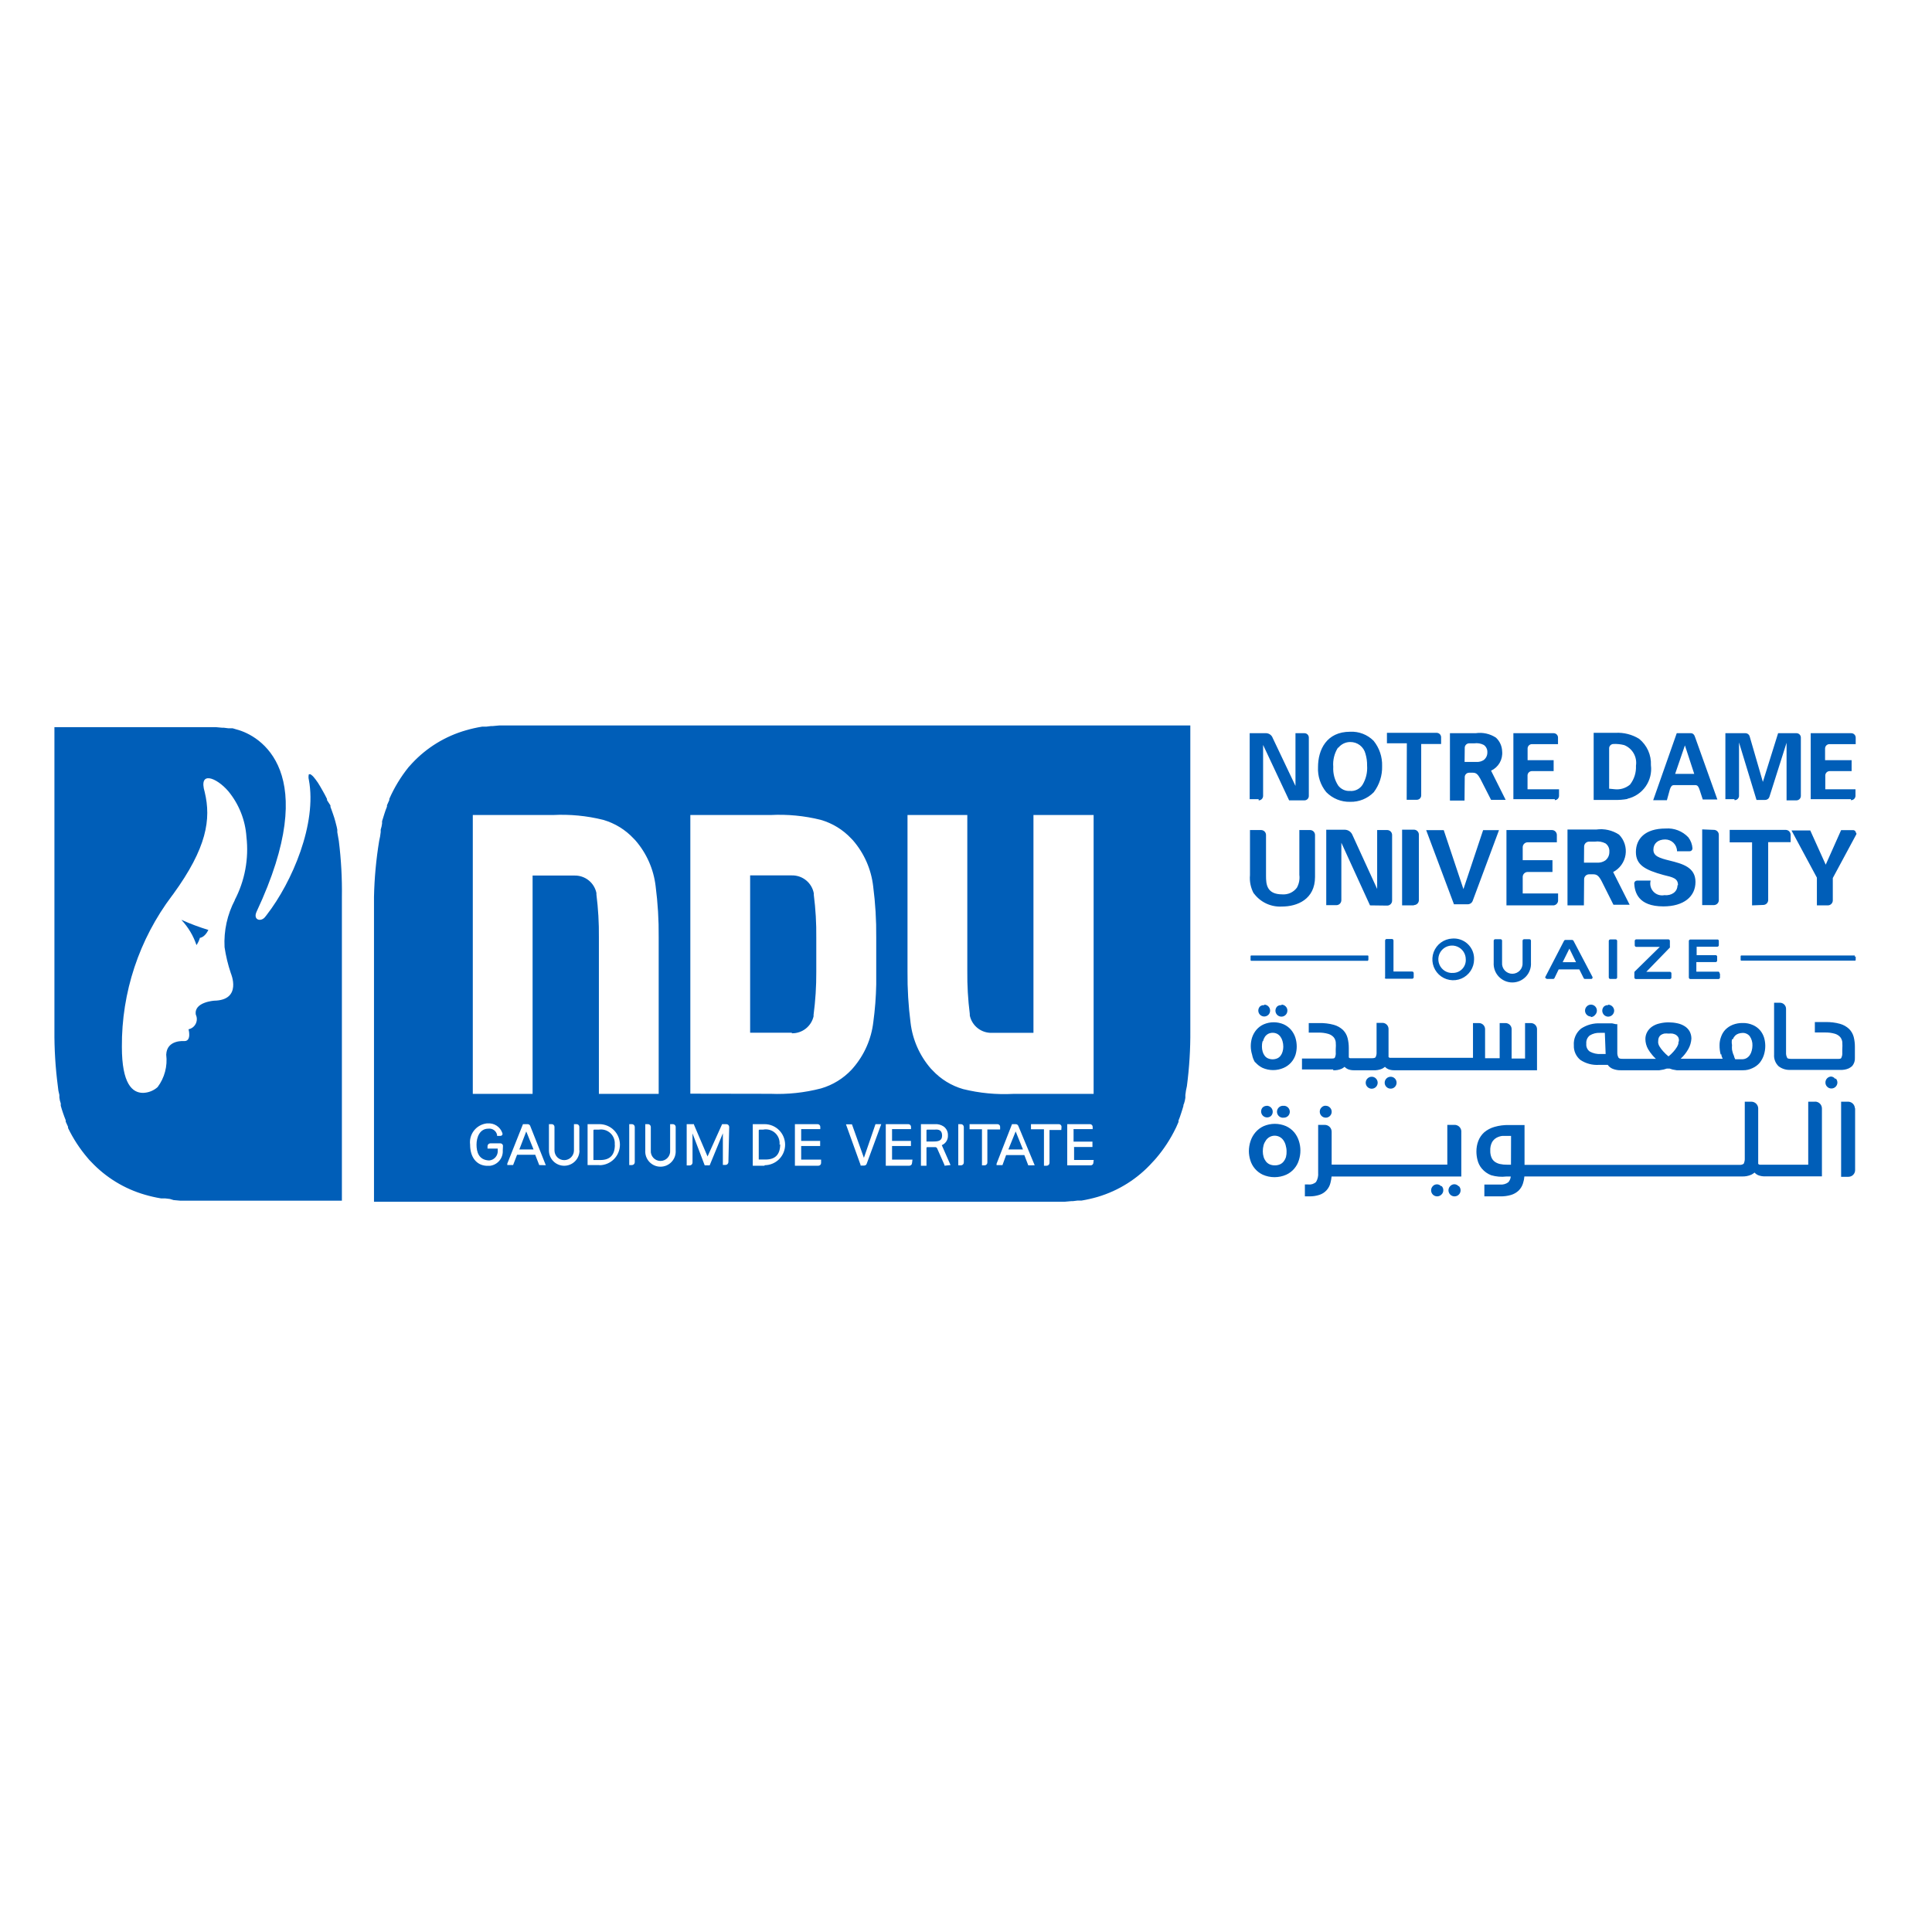 <svg width="142" height="142" viewBox="0 0 142 142" fill="none" xmlns="http://www.w3.org/2000/svg">
<g clip-path="url(#clip0_110_2093)">
<path d="M99.236 58.933C99.558 58.941 99.877 58.883 100.175 58.762C100.473 58.641 100.743 58.46 100.968 58.231C101.386 57.678 101.604 56.999 101.584 56.306C101.605 55.634 101.384 54.976 100.962 54.452C100.737 54.225 100.467 54.047 100.168 53.932C99.87 53.817 99.55 53.765 99.231 53.782C97.5 53.782 96.873 55.106 96.873 56.382C96.838 57.048 97.055 57.704 97.478 58.22C97.707 58.453 97.98 58.637 98.283 58.76C98.585 58.883 98.91 58.942 99.236 58.933ZM98.368 54.956C98.473 54.826 98.605 54.721 98.755 54.648C98.905 54.576 99.07 54.538 99.236 54.538C99.495 54.533 99.747 54.616 99.952 54.774C100.156 54.932 100.301 55.155 100.362 55.406C100.446 55.686 100.486 55.977 100.48 56.269C100.517 56.764 100.399 57.259 100.142 57.684C100.044 57.835 99.907 57.956 99.746 58.035C99.585 58.115 99.405 58.149 99.226 58.134C99.059 58.145 98.893 58.114 98.742 58.045C98.59 57.975 98.458 57.87 98.357 57.738C98.091 57.329 97.964 56.846 97.993 56.36C97.953 55.867 98.073 55.374 98.336 54.956H98.368ZM119.61 58.708C120.154 58.584 120.632 58.263 120.952 57.806C121.272 57.349 121.411 56.79 121.341 56.237C121.358 55.869 121.289 55.502 121.138 55.166C120.987 54.83 120.759 54.534 120.473 54.302C119.954 53.982 119.35 53.829 118.741 53.862H117.133V58.794H118.666C118.982 58.803 119.299 58.78 119.61 58.724V58.708ZM118.27 57.968V54.977C118.277 54.897 118.313 54.822 118.373 54.767C118.433 54.712 118.511 54.682 118.591 54.682C118.855 54.67 119.118 54.698 119.374 54.763C119.669 54.88 119.915 55.094 120.073 55.37C120.231 55.645 120.29 55.966 120.242 56.28C120.268 56.78 120.112 57.273 119.803 57.668C119.645 57.801 119.462 57.899 119.265 57.957C119.067 58.015 118.86 58.032 118.656 58.006L118.27 57.968ZM107.657 57.1C107.661 57.017 107.697 56.94 107.757 56.883C107.817 56.826 107.896 56.794 107.979 56.794H108.263C108.499 56.794 108.627 56.923 108.799 57.234L109.592 58.788H110.664L109.592 56.644C109.858 56.521 110.08 56.318 110.226 56.064C110.372 55.809 110.435 55.516 110.407 55.224C110.401 55.034 110.358 54.847 110.28 54.674C110.202 54.501 110.09 54.345 109.951 54.216C109.511 53.928 108.981 53.812 108.461 53.889H106.569V58.842H107.641L107.657 57.1ZM107.657 54.956C107.658 54.87 107.693 54.788 107.755 54.728C107.816 54.668 107.898 54.634 107.984 54.634H108.365C108.602 54.601 108.843 54.642 109.056 54.752C109.142 54.812 109.211 54.892 109.256 54.986C109.302 55.08 109.324 55.184 109.319 55.288C109.323 55.398 109.301 55.508 109.255 55.608C109.208 55.707 109.138 55.794 109.051 55.862C108.892 55.965 108.704 56.014 108.515 56.001H107.646L107.657 54.956ZM122.74 58C122.82 57.791 122.879 57.705 123.046 57.705H124.6C124.766 57.705 124.836 57.807 124.911 58.027L125.152 58.761H126.224L124.6 54.216C124.541 54.023 124.455 53.894 124.278 53.889H123.239L121.507 58.815H122.515L122.74 58ZM123.839 54.784L124.525 56.88H123.121L123.839 54.784ZM136.044 58.74H133.085V53.889H136.049C136.093 53.887 136.137 53.894 136.179 53.909C136.221 53.925 136.258 53.948 136.291 53.979C136.323 54.01 136.348 54.046 136.366 54.087C136.383 54.128 136.392 54.172 136.392 54.216V54.693H134.462C134.379 54.693 134.299 54.725 134.239 54.783C134.179 54.842 134.144 54.92 134.141 55.004V55.872H136.092V56.676H134.484C134.399 56.675 134.318 56.707 134.257 56.765C134.195 56.823 134.16 56.903 134.157 56.987V58.011H136.376V58.504C136.374 58.546 136.363 58.588 136.345 58.626C136.327 58.664 136.302 58.699 136.27 58.727C136.239 58.755 136.202 58.777 136.163 58.791C136.123 58.806 136.08 58.812 136.038 58.81L136.044 58.74ZM103.401 54.629H101.938V53.862H105.599C105.685 53.864 105.766 53.899 105.826 53.96C105.887 54.021 105.92 54.103 105.92 54.189V54.682H104.457V58.461C104.457 58.547 104.423 58.628 104.363 58.689C104.303 58.749 104.221 58.783 104.135 58.783H103.39L103.401 54.629ZM114.282 58.74H111.232V53.889H114.191C114.276 53.889 114.358 53.923 114.418 53.983C114.479 54.044 114.512 54.125 114.512 54.211V54.216V54.693H112.599C112.515 54.693 112.435 54.725 112.375 54.783C112.315 54.842 112.28 54.92 112.277 55.004V55.872H114.191V56.676H112.583C112.501 56.679 112.424 56.713 112.366 56.77C112.308 56.828 112.275 56.906 112.272 56.987V58.011H114.587V58.504C114.583 58.585 114.549 58.661 114.492 58.718C114.434 58.774 114.357 58.807 114.277 58.81L114.282 58.74ZM92.51 58.74H91.85V53.889H93.083C93.186 53.898 93.284 53.935 93.366 53.998C93.448 54.061 93.509 54.146 93.544 54.243L95.216 57.764V53.889H95.876C95.961 53.889 96.043 53.923 96.103 53.983C96.163 54.044 96.197 54.125 96.197 54.211V54.216V58.504C96.197 58.589 96.163 58.671 96.103 58.731C96.043 58.792 95.961 58.826 95.876 58.826H94.75L92.837 54.752V58.504C92.835 58.59 92.8 58.672 92.739 58.732C92.678 58.792 92.595 58.826 92.51 58.826V58.74ZM127.473 58.74H126.814V53.889H128.272C128.345 53.886 128.416 53.908 128.476 53.951C128.535 53.993 128.578 54.055 128.599 54.125L129.569 57.47L130.689 53.889H132.04C132.125 53.889 132.207 53.923 132.267 53.983C132.327 54.044 132.361 54.125 132.361 54.211V54.216V58.504C132.36 58.589 132.326 58.67 132.266 58.73C132.205 58.79 132.124 58.824 132.04 58.826H131.311V54.591L130.046 58.579C130.022 58.645 129.977 58.702 129.918 58.74C129.859 58.779 129.789 58.798 129.719 58.794H129.102L127.816 54.57V58.461C127.82 58.503 127.815 58.546 127.802 58.586C127.789 58.627 127.768 58.664 127.741 58.697C127.714 58.729 127.68 58.756 127.642 58.775C127.605 58.794 127.563 58.806 127.521 58.81H127.494L127.473 58.74ZM104.822 61.013H106.113L107.561 65.349L109.008 61.013H110.176L108.241 66.212C108.213 66.286 108.163 66.349 108.098 66.394C108.033 66.439 107.956 66.463 107.877 66.464H106.864L104.822 61.013ZM128.775 66.544V61.913H127.13V60.996H131.246C131.343 60.996 131.436 61.035 131.504 61.103C131.572 61.172 131.611 61.264 131.611 61.361V61.897H129.96V66.147C129.96 66.242 129.923 66.333 129.857 66.401C129.791 66.469 129.701 66.509 129.606 66.512L128.775 66.544ZM100.694 66.544L98.588 61.94V66.163C98.588 66.26 98.549 66.353 98.481 66.421C98.413 66.49 98.32 66.528 98.223 66.528H97.478V60.986H98.872C98.99 60.993 99.103 61.035 99.198 61.105C99.293 61.176 99.366 61.272 99.408 61.382L101.22 65.338V61.007H101.954C102.051 61.007 102.143 61.046 102.212 61.114C102.28 61.182 102.318 61.275 102.318 61.372V66.196C102.318 66.29 102.282 66.382 102.215 66.45C102.149 66.518 102.059 66.557 101.965 66.56L100.694 66.544ZM126.01 60.996C126.096 61.007 126.176 61.047 126.235 61.111C126.294 61.175 126.328 61.258 126.331 61.345V66.169C126.329 66.262 126.29 66.35 126.225 66.416C126.159 66.482 126.07 66.52 125.977 66.523H125.109V60.959L126.01 60.996ZM114.191 66.544H110.723V61.007H114.062C114.159 61.007 114.252 61.046 114.32 61.114C114.388 61.182 114.427 61.275 114.427 61.372V61.908H112.283C112.189 61.908 112.098 61.944 112.03 62.009C111.963 62.074 111.922 62.162 111.918 62.256V63.221H114.105V64.089H112.272C112.18 64.092 112.092 64.129 112.027 64.194C111.961 64.258 111.922 64.346 111.918 64.438V65.67H114.518V66.206C114.512 66.292 114.476 66.373 114.416 66.435C114.356 66.497 114.276 66.535 114.191 66.544ZM103.916 66.544H103.053V60.98H103.921C104.016 60.98 104.107 61.017 104.175 61.083C104.243 61.149 104.283 61.239 104.286 61.334V66.158C104.286 66.255 104.247 66.347 104.179 66.416C104.11 66.484 104.018 66.523 103.921 66.523L103.916 66.544ZM123.33 65.054C123.33 64.566 122.981 64.48 122.258 64.309C120.934 63.944 120.237 63.58 120.237 62.626C120.237 61.672 120.885 60.895 122.424 60.895C122.732 60.871 123.042 60.918 123.331 61.03C123.619 61.142 123.879 61.318 124.091 61.543C124.271 61.779 124.377 62.062 124.396 62.358C124.396 62.413 124.374 62.467 124.335 62.506C124.296 62.545 124.243 62.567 124.187 62.567H123.26C123.26 62.337 123.168 62.116 123.006 61.953C122.843 61.79 122.622 61.699 122.392 61.699C121.856 61.699 121.523 61.993 121.523 62.454C121.523 62.915 121.931 63.06 122.719 63.253C123.673 63.489 124.616 63.746 124.616 64.823C124.616 65.901 123.748 66.619 122.258 66.619C120.376 66.619 120.151 65.547 120.114 64.931C120.114 64.875 120.136 64.822 120.175 64.783C120.214 64.744 120.267 64.722 120.323 64.722H121.32C121.282 64.864 121.282 65.013 121.318 65.156C121.354 65.298 121.426 65.429 121.527 65.536C121.628 65.644 121.754 65.723 121.894 65.768C122.034 65.813 122.183 65.822 122.327 65.794C122.863 65.847 123.292 65.542 123.292 65.075L123.33 65.054ZM136.44 61.232C136.446 61.261 136.446 61.29 136.44 61.318L134.709 64.534V66.18C134.709 66.276 134.67 66.369 134.602 66.437C134.534 66.506 134.441 66.544 134.344 66.544H133.54V64.507L131.675 61.039H133.053L134.189 63.553L135.32 61.013H136.188C136.214 61.01 136.241 61.013 136.265 61.021C136.29 61.029 136.313 61.042 136.333 61.059C136.353 61.076 136.37 61.097 136.382 61.12C136.393 61.143 136.401 61.169 136.403 61.195L136.44 61.232ZM92.156 65.681C91.927 65.266 91.828 64.792 91.872 64.32V61.007H92.686C92.783 61.007 92.876 61.046 92.944 61.114C93.013 61.182 93.051 61.275 93.051 61.372V64.373C93.051 64.979 93.094 65.735 94.246 65.735C94.452 65.75 94.657 65.714 94.845 65.629C95.032 65.543 95.195 65.412 95.318 65.247C95.478 64.96 95.542 64.629 95.501 64.304V61.007H96.288C96.385 61.007 96.478 61.046 96.546 61.114C96.615 61.182 96.653 61.275 96.653 61.372V64.454C96.653 66.099 95.345 66.63 94.225 66.63C93.826 66.654 93.428 66.577 93.067 66.408C92.706 66.239 92.392 65.981 92.156 65.66V65.681ZM116.431 64.609C116.435 64.515 116.476 64.427 116.544 64.362C116.611 64.297 116.702 64.261 116.796 64.261H117.117C117.38 64.261 117.525 64.4 117.718 64.764L118.586 66.496H119.776L118.565 64.094C118.805 63.969 119.012 63.79 119.17 63.57C119.328 63.35 119.433 63.096 119.475 62.829C119.517 62.562 119.496 62.288 119.413 62.03C119.331 61.773 119.189 61.538 118.999 61.345C118.505 61.021 117.911 60.887 117.326 60.97H115.209V66.544H116.415L116.431 64.609ZM116.431 62.224C116.431 62.127 116.47 62.035 116.538 61.966C116.606 61.898 116.699 61.859 116.796 61.859H117.219C117.487 61.819 117.761 61.864 118.002 61.988C118.098 62.058 118.175 62.151 118.225 62.259C118.274 62.367 118.295 62.486 118.286 62.604C118.29 62.728 118.265 62.851 118.212 62.963C118.159 63.075 118.079 63.173 117.98 63.248C117.801 63.365 117.588 63.419 117.375 63.403H116.421L116.431 62.224ZM101.804 71.872V69.128C101.804 69.098 101.816 69.069 101.837 69.048C101.858 69.027 101.887 69.015 101.916 69.015H102.308C102.338 69.015 102.366 69.027 102.387 69.048C102.408 69.069 102.42 69.098 102.42 69.128V71.406H103.792C103.822 71.406 103.851 71.417 103.872 71.439C103.893 71.46 103.905 71.488 103.905 71.518V71.824C103.905 71.853 103.893 71.882 103.872 71.903C103.851 71.924 103.822 71.936 103.792 71.936H101.852C101.832 71.931 101.814 71.92 101.8 71.905C101.786 71.889 101.776 71.871 101.772 71.85L101.804 71.872ZM106.735 68.983C106.436 68.998 106.147 69.1 105.905 69.277C105.663 69.454 105.478 69.698 105.373 69.979C105.269 70.26 105.249 70.566 105.316 70.858C105.384 71.15 105.535 71.417 105.752 71.624C105.969 71.831 106.242 71.969 106.538 72.022C106.833 72.076 107.137 72.041 107.413 71.924C107.689 71.806 107.924 71.609 108.089 71.359C108.254 71.109 108.343 70.816 108.343 70.516C108.351 70.302 108.312 70.089 108.23 69.891C108.147 69.694 108.023 69.517 107.866 69.371C107.709 69.226 107.522 69.117 107.318 69.051C107.115 68.985 106.899 68.963 106.687 68.988L106.735 68.983ZM106.735 71.513C106.536 71.515 106.34 71.458 106.173 71.349C106.006 71.239 105.875 71.083 105.797 70.899C105.719 70.716 105.697 70.513 105.734 70.317C105.772 70.121 105.866 69.941 106.006 69.798C106.146 69.656 106.325 69.559 106.521 69.518C106.716 69.478 106.919 69.496 107.104 69.572C107.289 69.647 107.447 69.775 107.559 69.94C107.671 70.106 107.731 70.3 107.732 70.5C107.741 70.624 107.725 70.748 107.685 70.866C107.646 70.984 107.584 71.093 107.502 71.186C107.42 71.28 107.321 71.356 107.209 71.412C107.098 71.467 106.977 71.499 106.853 71.507H106.708L106.735 71.513ZM110.401 69.144V70.752C110.392 70.856 110.405 70.961 110.439 71.06C110.473 71.159 110.527 71.25 110.598 71.327C110.669 71.404 110.755 71.465 110.851 71.507C110.946 71.549 111.05 71.571 111.154 71.571C111.259 71.571 111.362 71.549 111.458 71.507C111.554 71.465 111.64 71.404 111.711 71.327C111.782 71.25 111.836 71.159 111.869 71.06C111.903 70.961 111.916 70.856 111.907 70.752V69.144C111.907 69.129 111.91 69.114 111.916 69.101C111.922 69.087 111.93 69.075 111.94 69.064C111.951 69.054 111.963 69.045 111.977 69.04C111.991 69.034 112.005 69.031 112.02 69.031H112.411C112.426 69.031 112.441 69.034 112.454 69.04C112.468 69.045 112.48 69.054 112.491 69.064C112.501 69.075 112.51 69.087 112.515 69.101C112.521 69.114 112.524 69.129 112.524 69.144V70.752C112.536 70.939 112.509 71.126 112.445 71.302C112.382 71.479 112.283 71.64 112.154 71.777C112.026 71.913 111.871 72.022 111.699 72.097C111.527 72.171 111.342 72.21 111.154 72.21C110.967 72.21 110.782 72.171 110.61 72.097C110.438 72.022 110.283 71.913 110.154 71.777C110.026 71.64 109.927 71.479 109.863 71.302C109.8 71.126 109.773 70.939 109.785 70.752V69.144C109.785 69.129 109.788 69.114 109.793 69.101C109.799 69.087 109.807 69.075 109.818 69.064C109.828 69.054 109.841 69.045 109.854 69.04C109.868 69.034 109.883 69.031 109.897 69.031H110.289C110.316 69.031 110.342 69.04 110.363 69.058C110.384 69.076 110.397 69.101 110.401 69.128V69.144ZM113.617 71.899C113.628 71.915 113.642 71.928 113.659 71.937C113.676 71.946 113.695 71.951 113.714 71.952H114.148C114.169 71.953 114.189 71.948 114.207 71.937C114.225 71.927 114.24 71.912 114.25 71.893L114.561 71.25H116.078L116.399 71.893C116.409 71.912 116.424 71.927 116.442 71.937C116.46 71.948 116.48 71.953 116.501 71.952H116.941C116.96 71.954 116.98 71.949 116.998 71.94C117.016 71.931 117.03 71.916 117.04 71.899C117.05 71.882 117.055 71.862 117.055 71.842C117.054 71.822 117.048 71.803 117.037 71.786L115.649 69.144C115.639 69.126 115.625 69.112 115.608 69.101C115.591 69.091 115.572 69.085 115.552 69.085H115.059C115.038 69.084 115.018 69.089 115 69.1C114.982 69.11 114.967 69.125 114.957 69.144L113.569 71.824C113.572 71.857 113.587 71.887 113.612 71.909L113.617 71.899ZM115.349 69.722L115.836 70.719H114.855L115.349 69.722ZM118.356 71.952C118.341 71.952 118.326 71.949 118.312 71.944C118.299 71.938 118.286 71.93 118.276 71.919C118.265 71.909 118.257 71.897 118.252 71.883C118.246 71.869 118.243 71.855 118.243 71.84V69.16C118.243 69.145 118.246 69.13 118.252 69.117C118.257 69.103 118.265 69.091 118.276 69.08C118.286 69.07 118.299 69.061 118.312 69.056C118.326 69.05 118.341 69.047 118.356 69.047H118.747C118.762 69.047 118.776 69.05 118.79 69.056C118.804 69.061 118.816 69.07 118.826 69.08C118.837 69.091 118.845 69.103 118.851 69.117C118.856 69.13 118.859 69.145 118.859 69.16V71.84C118.859 71.855 118.856 71.869 118.851 71.883C118.845 71.897 118.837 71.909 118.826 71.919C118.816 71.93 118.804 71.938 118.79 71.944C118.776 71.949 118.762 71.952 118.747 71.952H118.356ZM120.14 71.416L121.995 69.594H120.264C120.234 69.594 120.205 69.582 120.184 69.561C120.163 69.54 120.151 69.511 120.151 69.481V69.154C120.151 69.14 120.154 69.125 120.16 69.111C120.165 69.098 120.174 69.085 120.184 69.075C120.195 69.064 120.207 69.056 120.221 69.05C120.234 69.045 120.249 69.042 120.264 69.042H122.622C122.637 69.042 122.652 69.045 122.665 69.05C122.679 69.056 122.691 69.064 122.702 69.075C122.712 69.085 122.72 69.098 122.726 69.111C122.732 69.125 122.735 69.14 122.735 69.154V69.562C122.744 69.588 122.744 69.616 122.735 69.642L121.003 71.427H122.735C122.765 71.427 122.793 71.439 122.814 71.46C122.835 71.481 122.847 71.51 122.847 71.54V71.845C122.847 71.875 122.835 71.904 122.814 71.925C122.793 71.946 122.765 71.958 122.735 71.958H120.237C120.207 71.958 120.178 71.946 120.157 71.925C120.136 71.904 120.124 71.875 120.124 71.845V71.491C120.123 71.481 120.123 71.47 120.124 71.459L120.14 71.416ZM126.417 71.54V71.845C126.417 71.875 126.405 71.904 126.384 71.925C126.363 71.946 126.334 71.958 126.304 71.958H124.241C124.211 71.958 124.182 71.946 124.161 71.925C124.14 71.904 124.128 71.875 124.128 71.845V69.165C124.128 69.135 124.14 69.107 124.161 69.085C124.182 69.064 124.211 69.052 124.241 69.052H126.262C126.284 69.061 126.302 69.077 126.315 69.097C126.327 69.118 126.333 69.141 126.331 69.165V69.471C126.331 69.501 126.319 69.529 126.298 69.55C126.277 69.571 126.249 69.583 126.219 69.583H124.702V70.205H126.117C126.14 70.209 126.16 70.22 126.177 70.236C126.193 70.252 126.204 70.273 126.208 70.296V70.602C126.208 70.631 126.196 70.66 126.175 70.681C126.154 70.702 126.125 70.714 126.095 70.714H124.68V71.416H126.24C126.26 71.41 126.281 71.41 126.301 71.415C126.322 71.42 126.34 71.431 126.354 71.446C126.369 71.461 126.379 71.48 126.383 71.5C126.388 71.52 126.386 71.541 126.379 71.561L126.417 71.54ZM136.392 70.296V70.537C136.392 70.537 136.392 70.607 136.349 70.607H127.977C127.977 70.607 127.934 70.607 127.934 70.537V70.296C127.934 70.296 127.934 70.226 127.977 70.226H136.328C136.333 70.26 136.333 70.294 136.328 70.328L136.392 70.296ZM100.534 70.618H91.957C91.957 70.618 91.915 70.618 91.915 70.548V70.296C91.915 70.296 91.915 70.226 91.957 70.226H100.534C100.534 70.226 100.576 70.226 100.576 70.296V70.537C100.576 70.537 100.544 70.634 100.517 70.634L100.534 70.618ZM92.258 78.068C92.405 78.243 92.588 78.386 92.794 78.486C93.039 78.595 93.305 78.651 93.574 78.651C93.842 78.651 94.108 78.595 94.353 78.486C94.559 78.396 94.743 78.262 94.892 78.095C95.042 77.928 95.154 77.73 95.222 77.516C95.278 77.325 95.307 77.126 95.308 76.926C95.309 76.699 95.275 76.473 95.206 76.256C95.136 76.046 95.027 75.852 94.884 75.683C94.736 75.514 94.553 75.379 94.348 75.286C94.117 75.187 93.868 75.136 93.617 75.136C93.365 75.136 93.116 75.187 92.885 75.286C92.679 75.377 92.496 75.513 92.349 75.683C92.206 75.852 92.097 76.046 92.027 76.256C91.898 76.666 91.898 77.106 92.027 77.516C92.064 77.722 92.14 77.918 92.252 78.095L92.258 78.068ZM92.837 76.514C92.862 76.399 92.91 76.29 92.976 76.192C93.04 76.105 93.122 76.034 93.217 75.983C93.318 75.934 93.429 75.909 93.541 75.909C93.654 75.909 93.765 75.934 93.866 75.983C93.961 76.034 94.043 76.105 94.107 76.192C94.178 76.289 94.23 76.398 94.262 76.514C94.302 76.649 94.322 76.79 94.321 76.932C94.322 77.055 94.303 77.178 94.268 77.296C94.239 77.403 94.189 77.503 94.123 77.591C94.062 77.674 93.981 77.74 93.887 77.784C93.777 77.833 93.657 77.858 93.536 77.858C93.415 77.858 93.296 77.833 93.185 77.784C93.091 77.74 93.01 77.674 92.949 77.591C92.883 77.503 92.834 77.403 92.804 77.296C92.769 77.178 92.751 77.055 92.751 76.932C92.747 76.8 92.761 76.668 92.794 76.54L92.837 76.514ZM126.503 77.468C126.52 77.59 126.558 77.707 126.615 77.816H123.528C123.752 77.61 123.942 77.369 124.091 77.103C124.222 76.87 124.299 76.609 124.316 76.342C124.318 76.156 124.274 75.971 124.187 75.806C124.099 75.651 123.974 75.52 123.823 75.426C123.658 75.322 123.477 75.25 123.287 75.211C123.075 75.165 122.86 75.142 122.644 75.141C122.418 75.141 122.193 75.168 121.974 75.222C121.782 75.263 121.601 75.339 121.438 75.447C121.288 75.548 121.163 75.682 121.073 75.838C120.98 76.002 120.932 76.186 120.934 76.374C120.937 76.632 121.005 76.885 121.132 77.109C121.225 77.268 121.333 77.419 121.454 77.559C121.531 77.652 121.616 77.74 121.706 77.822H119.261C119.149 77.822 118.999 77.822 118.951 77.72C118.893 77.611 118.865 77.489 118.87 77.366V75.275H118.758L118.495 75.216H117.627C117.126 75.188 116.63 75.322 116.212 75.597C116.029 75.744 115.884 75.932 115.791 76.147C115.698 76.362 115.658 76.596 115.676 76.83C115.667 77.033 115.705 77.236 115.788 77.422C115.871 77.608 115.996 77.772 116.153 77.902C116.562 78.174 117.05 78.302 117.541 78.266H118.168C118.261 78.4 118.391 78.502 118.543 78.561C118.731 78.634 118.931 78.669 119.133 78.663H121.957L122.279 78.609L122.504 78.54H122.719L122.933 78.609L123.239 78.663H128.1C128.343 78.667 128.583 78.614 128.802 78.508C129.009 78.418 129.192 78.282 129.338 78.111C129.474 77.94 129.578 77.746 129.644 77.537C129.712 77.321 129.747 77.095 129.746 76.867C129.745 76.672 129.718 76.477 129.665 76.288C129.608 76.094 129.513 75.912 129.386 75.752C129.242 75.577 129.058 75.437 128.85 75.345C128.608 75.235 128.344 75.182 128.079 75.19C127.833 75.186 127.589 75.23 127.36 75.318C127.16 75.397 126.978 75.516 126.824 75.667C126.677 75.819 126.566 76.002 126.497 76.203C126.422 76.401 126.384 76.612 126.385 76.825C126.382 77.058 126.41 77.29 126.471 77.516L126.503 77.468ZM118.013 77.468H117.659C117.375 77.486 117.093 77.423 116.844 77.285C116.755 77.221 116.685 77.133 116.641 77.033C116.596 76.932 116.58 76.821 116.592 76.712C116.58 76.598 116.597 76.483 116.641 76.377C116.685 76.271 116.755 76.178 116.844 76.106C117.067 75.968 117.327 75.9 117.589 75.913H117.954L118.013 77.468ZM123.373 76.664C123.348 76.761 123.31 76.855 123.26 76.942C123.184 77.068 123.096 77.187 122.997 77.296C122.886 77.422 122.764 77.539 122.633 77.645C122.49 77.529 122.358 77.402 122.236 77.264C122.138 77.157 122.05 77.04 121.974 76.916C121.927 76.842 121.894 76.76 121.877 76.674C121.871 76.614 121.871 76.553 121.877 76.492C121.874 76.405 121.893 76.319 121.931 76.24C121.964 76.172 122.013 76.113 122.075 76.069C122.149 76.021 122.231 75.987 122.317 75.967C122.423 75.954 122.531 75.954 122.638 75.967C122.731 75.959 122.824 75.959 122.917 75.967C123.005 75.982 123.09 76.011 123.169 76.053C123.237 76.095 123.296 76.152 123.34 76.219C123.385 76.299 123.405 76.39 123.399 76.481C123.388 76.547 123.37 76.612 123.346 76.674L123.373 76.664ZM127.36 76.385C127.399 76.285 127.457 76.194 127.532 76.117C127.601 76.052 127.683 76.002 127.773 75.972C127.868 75.939 127.967 75.921 128.068 75.919C128.17 75.913 128.272 75.933 128.365 75.975C128.458 76.016 128.54 76.08 128.604 76.16C128.744 76.362 128.814 76.605 128.802 76.851C128.801 76.978 128.783 77.104 128.749 77.227C128.722 77.341 128.675 77.45 128.609 77.548C128.546 77.64 128.464 77.717 128.368 77.773C128.264 77.829 128.148 77.857 128.03 77.854H127.537L127.478 77.725C127.458 77.632 127.425 77.542 127.382 77.457C127.349 77.355 127.322 77.251 127.301 77.146C127.291 77.034 127.291 76.921 127.301 76.808C127.273 76.669 127.273 76.525 127.301 76.385H127.36ZM136.333 77.736C136.349 77.959 136.278 78.18 136.135 78.352C136.059 78.421 135.974 78.478 135.883 78.524C135.684 78.611 135.467 78.649 135.25 78.636H131.6C131.289 78.655 130.981 78.562 130.732 78.374C130.614 78.264 130.522 78.128 130.464 77.978C130.405 77.828 130.381 77.666 130.394 77.505V73.7H130.834C130.951 73.702 131.063 73.751 131.145 73.835C131.227 73.919 131.273 74.032 131.273 74.15V77.366C131.265 77.496 131.293 77.626 131.354 77.741C131.354 77.8 131.498 77.827 131.659 77.827H135.057C135.202 77.827 135.309 77.827 135.336 77.746C135.393 77.63 135.417 77.5 135.406 77.371V77.146C135.419 76.955 135.419 76.764 135.406 76.573C135.387 76.443 135.333 76.32 135.25 76.219C135.148 76.109 135.018 76.028 134.875 75.983C134.63 75.911 134.375 75.879 134.119 75.886H133.39V75.12H134.162C134.524 75.111 134.885 75.154 135.234 75.249C135.487 75.319 135.719 75.449 135.91 75.629C136.072 75.793 136.189 75.996 136.247 76.219C136.306 76.457 136.335 76.702 136.333 76.948V77.736ZM97.998 78.604H95.694V77.8H97.838C97.982 77.8 98.089 77.8 98.116 77.72C98.169 77.602 98.189 77.472 98.175 77.344V77.119C98.19 76.941 98.19 76.762 98.175 76.583C98.157 76.453 98.103 76.331 98.02 76.23C97.917 76.12 97.788 76.039 97.644 75.994C97.399 75.921 97.144 75.889 96.889 75.897H96.192V75.195H96.964C97.325 75.186 97.686 75.229 98.036 75.324C98.289 75.394 98.52 75.524 98.711 75.704C98.876 75.87 98.993 76.078 99.049 76.305C99.108 76.543 99.137 76.788 99.135 77.034V77.725L99.22 77.779H100.828C101.037 77.779 101.096 77.725 101.107 77.698C101.163 77.582 101.187 77.452 101.177 77.323V75.179H101.616C101.729 75.181 101.837 75.226 101.919 75.305C102 75.383 102.049 75.49 102.056 75.602V77.693C102.08 77.718 102.109 77.736 102.142 77.746H108.263V75.195H108.702C108.82 75.195 108.933 75.241 109.017 75.323C109.101 75.405 109.15 75.517 109.152 75.635V77.779H110.224V75.195H110.664C110.777 75.198 110.885 75.243 110.966 75.321C111.048 75.399 111.097 75.506 111.103 75.618V77.8H112.09V75.195H112.529C112.641 75.198 112.749 75.242 112.83 75.319C112.911 75.396 112.961 75.501 112.969 75.613V78.663H102.469C102.32 78.665 102.172 78.637 102.034 78.583C101.943 78.543 101.861 78.484 101.793 78.411C101.728 78.465 101.658 78.511 101.584 78.55C101.381 78.637 101.161 78.676 100.941 78.663H99.499C99.35 78.664 99.203 78.637 99.065 78.583C98.974 78.542 98.892 78.484 98.824 78.411C98.759 78.465 98.689 78.512 98.615 78.55C98.415 78.637 98.199 78.675 97.982 78.663L97.998 78.604ZM102.211 79.14C102.269 79.139 102.327 79.15 102.38 79.172C102.433 79.194 102.482 79.227 102.522 79.269C102.603 79.351 102.648 79.462 102.648 79.577C102.648 79.692 102.603 79.803 102.522 79.885C102.482 79.927 102.433 79.96 102.38 79.982C102.327 80.004 102.269 80.015 102.211 80.014C102.153 80.015 102.096 80.004 102.042 79.982C101.989 79.96 101.94 79.927 101.9 79.885C101.859 79.845 101.826 79.796 101.804 79.743C101.782 79.689 101.771 79.632 101.772 79.574C101.773 79.459 101.82 79.348 101.902 79.267C101.985 79.186 102.096 79.14 102.211 79.14ZM100.818 79.14C100.875 79.139 100.933 79.15 100.986 79.172C101.04 79.194 101.088 79.227 101.129 79.269C101.2 79.341 101.245 79.435 101.255 79.536C101.265 79.638 101.24 79.739 101.183 79.824C101.127 79.908 101.043 79.971 100.946 80C100.848 80.03 100.744 80.025 100.65 79.986C100.556 79.947 100.478 79.877 100.43 79.787C100.382 79.697 100.367 79.594 100.387 79.494C100.406 79.394 100.46 79.305 100.539 79.24C100.617 79.175 100.716 79.14 100.818 79.14ZM118.2 73.844C118.316 73.846 118.427 73.892 118.509 73.975C118.591 74.057 118.638 74.168 118.64 74.284C118.638 74.4 118.591 74.511 118.509 74.593C118.427 74.675 118.316 74.722 118.2 74.723C118.114 74.722 118.031 74.696 117.959 74.648C117.888 74.6 117.833 74.532 117.8 74.453C117.766 74.374 117.757 74.287 117.773 74.202C117.789 74.118 117.83 74.04 117.889 73.978C117.931 73.942 117.979 73.914 118.032 73.897C118.084 73.879 118.14 73.873 118.195 73.876L118.2 73.844ZM116.935 74.713C116.849 74.713 116.764 74.688 116.692 74.64C116.62 74.592 116.564 74.523 116.531 74.443C116.498 74.363 116.49 74.275 116.508 74.19C116.525 74.106 116.568 74.028 116.63 73.968C116.669 73.926 116.716 73.893 116.769 73.871C116.821 73.849 116.878 73.838 116.935 73.839C117.021 73.84 117.105 73.866 117.176 73.914C117.247 73.962 117.303 74.03 117.336 74.109C117.369 74.189 117.378 74.276 117.362 74.36C117.346 74.445 117.306 74.522 117.246 74.584C117.209 74.635 117.16 74.677 117.105 74.706C117.049 74.736 116.987 74.753 116.924 74.756L116.935 74.713ZM134.918 79.258C134.959 79.299 134.992 79.347 135.014 79.4C135.036 79.454 135.047 79.511 135.047 79.569C135.045 79.684 134.998 79.795 134.916 79.876C134.834 79.957 134.723 80.003 134.607 80.003C134.549 80.004 134.492 79.993 134.438 79.971C134.385 79.949 134.336 79.916 134.296 79.874C134.254 79.834 134.221 79.786 134.199 79.732C134.177 79.679 134.166 79.621 134.168 79.564C134.166 79.449 134.21 79.339 134.289 79.257C134.368 79.174 134.477 79.127 134.591 79.124C134.654 79.131 134.715 79.152 134.768 79.185C134.822 79.219 134.868 79.264 134.902 79.317L134.918 79.258ZM94.182 73.839C94.24 73.838 94.297 73.849 94.351 73.871C94.404 73.893 94.453 73.926 94.493 73.968C94.535 74.008 94.568 74.056 94.59 74.11C94.612 74.163 94.623 74.221 94.621 74.278C94.622 74.351 94.605 74.423 94.571 74.488C94.537 74.552 94.488 74.607 94.428 74.648C94.367 74.689 94.298 74.714 94.225 74.721C94.153 74.728 94.08 74.717 94.013 74.689C93.945 74.661 93.886 74.617 93.841 74.56C93.795 74.504 93.764 74.437 93.75 74.365C93.737 74.294 93.741 74.22 93.763 74.15C93.785 74.081 93.824 74.018 93.876 73.968C93.921 73.932 93.973 73.906 94.028 73.891C94.084 73.877 94.141 73.873 94.198 73.882L94.182 73.839ZM92.917 73.839C93.003 73.84 93.087 73.866 93.158 73.914C93.229 73.962 93.284 74.03 93.318 74.109C93.351 74.189 93.36 74.276 93.344 74.36C93.328 74.445 93.288 74.522 93.228 74.584C93.187 74.624 93.139 74.657 93.087 74.678C93.034 74.7 92.977 74.712 92.92 74.712C92.862 74.712 92.806 74.7 92.753 74.678C92.7 74.657 92.652 74.624 92.612 74.584C92.571 74.544 92.539 74.496 92.517 74.443C92.495 74.39 92.484 74.333 92.484 74.276C92.484 74.219 92.495 74.162 92.517 74.109C92.539 74.056 92.571 74.008 92.612 73.968C92.656 73.932 92.708 73.906 92.763 73.891C92.819 73.877 92.876 73.873 92.933 73.882L92.917 73.839ZM95.12 83.219C94.955 83.027 94.75 82.873 94.52 82.769C94.26 82.658 93.981 82.6 93.7 82.6C93.418 82.6 93.139 82.658 92.879 82.769C92.649 82.873 92.444 83.027 92.279 83.219C92.117 83.408 91.993 83.626 91.915 83.862C91.834 84.102 91.793 84.354 91.791 84.607C91.793 84.831 91.828 85.053 91.893 85.266C91.962 85.499 92.079 85.715 92.237 85.9C92.395 86.085 92.59 86.234 92.81 86.338C93.082 86.459 93.377 86.521 93.675 86.521C93.974 86.521 94.268 86.459 94.541 86.338C94.763 86.235 94.96 86.087 95.119 85.902C95.279 85.717 95.398 85.501 95.468 85.266C95.615 84.81 95.615 84.319 95.468 83.862C95.395 83.627 95.276 83.409 95.12 83.219ZM94.52 85.031C94.485 85.149 94.429 85.26 94.353 85.358C94.285 85.45 94.195 85.523 94.091 85.572C93.968 85.627 93.834 85.655 93.7 85.652C93.563 85.655 93.428 85.627 93.303 85.572C93.2 85.523 93.109 85.449 93.04 85.358C92.965 85.26 92.908 85.149 92.874 85.031C92.834 84.899 92.814 84.761 92.815 84.623C92.814 84.468 92.834 84.313 92.874 84.162C92.914 84.031 92.976 83.908 93.056 83.798C93.128 83.697 93.223 83.615 93.333 83.558C93.443 83.502 93.565 83.472 93.689 83.472C93.812 83.472 93.934 83.502 94.044 83.558C94.154 83.615 94.249 83.697 94.321 83.798C94.4 83.908 94.458 84.031 94.493 84.162C94.538 84.314 94.562 84.471 94.562 84.629C94.567 84.762 94.553 84.896 94.52 85.025V85.031ZM133.396 80.973H132.903V85.604H129.322L129.226 85.551V81.45C129.219 81.323 129.164 81.203 129.073 81.115C128.981 81.026 128.86 80.976 128.733 80.973H128.239V85.111C128.249 85.257 128.221 85.402 128.159 85.534C128.069 85.598 127.958 85.627 127.848 85.615H112.052V82.688H110.905C110.543 82.68 110.181 82.727 109.833 82.828C109.56 82.906 109.306 83.041 109.088 83.224C108.896 83.398 108.747 83.615 108.654 83.857C108.558 84.108 108.511 84.376 108.515 84.645C108.516 84.853 108.543 85.06 108.595 85.261C108.651 85.494 108.761 85.711 108.917 85.894C109.099 86.107 109.331 86.272 109.592 86.376C109.957 86.484 110.34 86.517 110.718 86.472H111.039C111.027 86.63 110.963 86.779 110.857 86.896C110.683 87.025 110.467 87.084 110.251 87.062H109.099V87.93H110.251C110.523 87.939 110.794 87.904 111.055 87.829C111.265 87.767 111.458 87.657 111.618 87.507C111.768 87.358 111.879 87.174 111.94 86.971C111.993 86.808 112.027 86.638 112.041 86.467H128.009C128.253 86.481 128.498 86.437 128.722 86.338C128.806 86.296 128.885 86.243 128.958 86.183C129.032 86.266 129.124 86.332 129.226 86.376C129.381 86.436 129.547 86.465 129.713 86.462H133.91V81.472C133.91 81.338 133.857 81.21 133.763 81.115C133.668 81.021 133.54 80.968 133.406 80.968L133.396 80.973ZM111.055 85.604H110.771C110.591 85.608 110.411 85.59 110.235 85.551C110.098 85.52 109.968 85.462 109.855 85.379C109.75 85.298 109.668 85.191 109.619 85.068C109.557 84.911 109.528 84.744 109.533 84.575C109.521 84.36 109.565 84.146 109.662 83.953C109.739 83.817 109.852 83.704 109.989 83.626C110.124 83.551 110.274 83.504 110.428 83.487H111.061L111.055 85.604ZM107.405 83.16V86.472H97.87C97.855 86.634 97.826 86.793 97.784 86.95C97.736 87.15 97.637 87.335 97.497 87.487C97.358 87.639 97.181 87.753 96.985 87.818C96.737 87.9 96.475 87.939 96.213 87.93H95.908V87.057H96.149C96.253 87.07 96.359 87.061 96.459 87.03C96.559 86.998 96.651 86.945 96.728 86.874C96.85 86.671 96.904 86.435 96.883 86.199V82.678H97.371C97.505 82.678 97.633 82.731 97.727 82.825C97.822 82.92 97.875 83.048 97.875 83.181V85.599H106.376V82.678H106.869C106.934 82.672 107 82.679 107.062 82.699C107.125 82.719 107.183 82.751 107.233 82.793C107.282 82.835 107.323 82.887 107.353 82.946C107.383 83.004 107.4 83.068 107.405 83.133C107.405 83.133 107.405 83.133 107.405 83.16ZM136.349 81.429V86.001C136.349 86.066 136.336 86.13 136.312 86.189C136.287 86.249 136.25 86.304 136.205 86.35C136.159 86.395 136.104 86.432 136.045 86.456C135.985 86.481 135.921 86.494 135.856 86.494H135.32V80.973H135.856C135.985 80.98 136.106 81.036 136.195 81.13C136.284 81.224 136.333 81.348 136.333 81.477L136.349 81.429ZM94.364 81.273C94.45 81.274 94.534 81.3 94.605 81.349C94.676 81.397 94.732 81.464 94.765 81.544C94.798 81.623 94.807 81.71 94.791 81.794C94.775 81.879 94.735 81.957 94.675 82.018C94.634 82.059 94.586 82.092 94.533 82.114C94.479 82.136 94.422 82.147 94.364 82.147C94.301 82.157 94.237 82.153 94.176 82.136C94.115 82.118 94.058 82.088 94.01 82.047C93.962 82.006 93.923 81.954 93.897 81.897C93.87 81.839 93.856 81.776 93.856 81.713C93.856 81.649 93.87 81.587 93.897 81.529C93.923 81.471 93.962 81.42 94.01 81.379C94.058 81.338 94.115 81.307 94.176 81.29C94.237 81.273 94.301 81.269 94.364 81.279V81.273ZM93.099 81.273C93.187 81.272 93.274 81.297 93.347 81.346C93.421 81.395 93.478 81.464 93.511 81.546C93.545 81.627 93.553 81.717 93.535 81.803C93.517 81.889 93.474 81.968 93.41 82.029C93.326 82.099 93.218 82.135 93.108 82.129C92.999 82.124 92.895 82.078 92.818 82C92.74 81.922 92.695 81.818 92.691 81.708C92.686 81.599 92.723 81.491 92.794 81.407C92.832 81.368 92.878 81.336 92.928 81.314C92.979 81.291 93.033 81.28 93.088 81.279L93.099 81.273ZM97.436 81.273C97.493 81.272 97.551 81.283 97.604 81.305C97.658 81.328 97.706 81.36 97.746 81.402C97.809 81.463 97.851 81.541 97.869 81.626C97.886 81.711 97.877 81.8 97.844 81.88C97.811 81.96 97.754 82.029 97.681 82.076C97.608 82.124 97.522 82.149 97.436 82.147C97.32 82.146 97.209 82.099 97.128 82.016C97.047 81.934 97.001 81.823 97.001 81.707C97 81.65 97.011 81.592 97.033 81.538C97.055 81.485 97.088 81.437 97.13 81.397C97.166 81.358 97.21 81.326 97.259 81.304C97.308 81.282 97.361 81.27 97.414 81.268L97.436 81.273ZM107.217 87.169C107.281 87.231 107.324 87.31 107.342 87.397C107.36 87.484 107.352 87.573 107.319 87.655C107.285 87.737 107.228 87.807 107.155 87.857C107.081 87.906 106.995 87.932 106.907 87.932C106.818 87.932 106.732 87.906 106.658 87.857C106.585 87.807 106.528 87.737 106.495 87.655C106.461 87.573 106.453 87.484 106.471 87.397C106.489 87.31 106.532 87.231 106.596 87.169C106.636 87.127 106.684 87.094 106.738 87.072C106.791 87.05 106.849 87.039 106.907 87.041C106.966 87.044 107.023 87.059 107.076 87.086C107.128 87.113 107.175 87.15 107.212 87.196L107.217 87.169ZM105.953 87.169C105.995 87.209 106.028 87.257 106.05 87.311C106.073 87.365 106.083 87.422 106.081 87.48C106.082 87.538 106.072 87.596 106.049 87.649C106.027 87.703 105.994 87.751 105.953 87.791C105.913 87.834 105.865 87.868 105.812 87.892C105.759 87.916 105.702 87.93 105.643 87.932C105.585 87.934 105.527 87.924 105.473 87.904C105.418 87.883 105.368 87.852 105.325 87.812C105.283 87.773 105.248 87.725 105.224 87.672C105.2 87.619 105.187 87.562 105.185 87.503C105.183 87.445 105.192 87.387 105.213 87.332C105.233 87.278 105.264 87.228 105.304 87.185C105.343 87.142 105.39 87.107 105.443 87.083C105.496 87.059 105.554 87.047 105.612 87.047C105.67 87.047 105.728 87.059 105.781 87.083C105.834 87.107 105.882 87.142 105.92 87.185L105.953 87.169ZM24.904 61.811C24.868 61.586 24.831 61.37 24.791 61.163V60.98C24.765 60.832 24.731 60.685 24.689 60.541L24.647 60.375C24.593 60.182 24.545 60.01 24.48 59.839C24.422 59.656 24.352 59.485 24.288 59.303V59.201L24.036 58.81V58.724C23.934 58.509 23.821 58.306 23.714 58.118L23.521 57.78C23.521 57.78 23.451 57.657 23.349 57.502L23.296 57.432C23.236 57.34 23.169 57.252 23.098 57.169C23.022 57.064 22.925 56.974 22.814 56.907H22.701C22.666 57.04 22.666 57.181 22.701 57.314C23.307 60.53 21.479 64.818 19.614 67.23L19.501 67.375C19.195 67.793 18.574 67.627 18.858 67.01C23.682 56.73 19.12 54.055 17.373 53.61L17.105 53.53H16.8L16.451 53.487H16.328L15.851 53.444H4V75.726C3.989 77.1 4.073 78.474 4.252 79.837C4.267 80.055 4.305 80.27 4.364 80.48V80.662C4.38 80.812 4.414 80.96 4.466 81.102V81.268C4.52 81.45 4.568 81.632 4.632 81.804C4.691 81.986 4.761 82.158 4.831 82.34V82.442L5.002 82.822V82.908C5.384 83.697 5.865 84.434 6.433 85.1C6.516 85.205 6.605 85.303 6.701 85.395C7.779 86.542 9.145 87.377 10.657 87.812C11.044 87.925 11.438 88.015 11.836 88.081H12.142L12.49 88.123L12.758 88.204L13.235 88.247H25.129V65.922C25.149 64.548 25.074 63.175 24.904 61.811ZM17.266 66.147C16.704 67.213 16.441 68.412 16.505 69.615C16.601 70.266 16.755 70.906 16.966 71.529C16.966 71.529 17.829 73.512 15.738 73.55C15.738 73.55 14.232 73.651 14.393 74.579C14.443 74.683 14.468 74.797 14.466 74.913C14.465 75.028 14.438 75.142 14.386 75.245C14.334 75.349 14.26 75.439 14.168 75.509C14.077 75.579 13.97 75.628 13.857 75.651C13.857 75.651 14.098 76.519 13.552 76.519C13.552 76.519 12.26 76.39 12.217 77.516C12.322 78.363 12.095 79.218 11.584 79.901C11.289 80.165 10.909 80.315 10.512 80.325C9.724 80.325 8.958 79.665 8.958 76.942C8.931 72.936 10.226 69.033 12.64 65.837L12.726 65.724C15.208 62.31 15.524 60.209 15.047 58.22C14.57 56.612 15.915 57.148 16.778 58.15C17.563 59.102 18.03 60.275 18.113 61.506C18.299 63.112 17.996 64.737 17.244 66.169L17.266 66.147ZM13.353 67.616C13.991 67.901 14.647 68.146 15.315 68.35C15.031 68.924 14.693 68.929 14.693 68.929C14.638 69.12 14.553 69.301 14.441 69.465C14.211 68.776 13.834 68.145 13.337 67.616H13.353ZM58.211 75.903H55.134V64.341H58.206C58.586 64.335 58.957 64.464 59.252 64.706C59.546 64.947 59.745 65.285 59.814 65.66V65.772C59.947 66.816 60.008 67.867 59.996 68.918V71.443C60.001 72.493 59.934 73.543 59.797 74.584C59.8 74.621 59.8 74.659 59.797 74.697C59.715 75.058 59.51 75.38 59.216 75.608C58.923 75.836 58.56 75.955 58.19 75.945L58.211 75.903ZM57.343 84.103C57.343 84.848 56.989 85.224 56.271 85.224H55.767V83.08C55.767 83.065 55.773 83.052 55.782 83.042C55.793 83.032 55.806 83.026 55.82 83.026H56.088C56.245 82.995 56.407 83.001 56.561 83.044C56.715 83.087 56.856 83.165 56.974 83.274C57.092 83.382 57.182 83.516 57.238 83.666C57.293 83.816 57.313 83.977 57.294 84.136L57.343 84.103ZM38.679 83.16L39.215 84.484H38.17L38.679 83.16ZM45.191 84.141C45.191 84.886 44.838 85.261 44.12 85.261H43.616V83.08C43.616 83.065 43.621 83.052 43.631 83.042C43.642 83.032 43.655 83.026 43.669 83.026H44.018C44.171 83.002 44.328 83.014 44.477 83.06C44.625 83.107 44.76 83.187 44.873 83.294C44.985 83.401 45.072 83.533 45.125 83.679C45.178 83.825 45.197 83.981 45.181 84.136L45.191 84.141ZM69.242 83.466C69.242 83.862 68.947 83.9 68.572 83.9H68.095V83.08C68.096 83.067 68.1 83.056 68.108 83.046C68.115 83.036 68.126 83.029 68.138 83.026H68.711C68.979 82.999 69.242 83.058 69.242 83.46V83.466ZM74.65 83.16L75.186 84.484H74.114L74.65 83.16ZM38.904 53.321H36.696L36.219 53.364H36.096L35.747 53.407H35.442C35.04 53.472 34.643 53.561 34.252 53.675C32.738 54.106 31.371 54.942 30.296 56.092L30.028 56.387C29.456 57.099 28.98 57.883 28.613 58.718V58.804C28.554 58.928 28.5 59.056 28.442 59.185V59.287C28.372 59.453 28.313 59.624 28.249 59.823C28.19 59.994 28.136 60.176 28.082 60.359V60.525C28.064 60.678 28.03 60.829 27.981 60.975V61.157C27.958 61.376 27.921 61.593 27.868 61.806C27.645 63.167 27.517 64.543 27.488 65.922V88.327H78.247L78.724 88.284H78.847L79.195 88.241H79.49C79.888 88.175 80.282 88.085 80.669 87.973C82.228 87.513 83.627 86.627 84.711 85.417C84.807 85.32 84.893 85.218 84.979 85.122C85.547 84.455 86.028 83.718 86.41 82.93L86.453 82.844C86.506 82.721 86.565 82.592 86.619 82.463V82.361C86.689 82.195 86.748 82.024 86.812 81.825C86.871 81.654 86.924 81.472 86.978 81.289C86.971 81.231 86.986 81.171 87.021 81.123C87.07 80.981 87.104 80.833 87.123 80.684V80.48C87.145 80.261 87.183 80.045 87.235 79.832C87.415 78.469 87.499 77.095 87.487 75.72V53.321H38.904ZM34.75 59.903H40.646C41.884 59.839 43.125 59.958 44.329 60.257C45.188 60.504 45.965 60.98 46.574 61.634L46.698 61.763C47.522 62.709 48.041 63.883 48.188 65.129C48.349 66.373 48.425 67.627 48.413 68.881V80.4H44.018V68.892C44.029 67.84 43.968 66.789 43.836 65.745V65.633C43.759 65.265 43.557 64.936 43.263 64.702C42.969 64.468 42.603 64.344 42.227 64.352H39.145V80.4H34.75V59.903ZM36.953 84.559C36.969 84.831 36.881 85.098 36.706 85.307C36.532 85.516 36.285 85.651 36.015 85.685H35.753C35.013 85.642 34.552 85.047 34.552 84.125C34.529 83.943 34.543 83.758 34.592 83.582C34.641 83.405 34.725 83.24 34.838 83.095C34.951 82.951 35.091 82.83 35.251 82.74C35.411 82.65 35.587 82.592 35.769 82.57H35.844C36.074 82.55 36.304 82.607 36.498 82.733C36.692 82.858 36.839 83.044 36.916 83.262C36.928 83.286 36.934 83.313 36.934 83.34C36.934 83.367 36.928 83.393 36.916 83.417C36.897 83.441 36.874 83.459 36.847 83.471C36.819 83.484 36.79 83.489 36.76 83.487H36.535V83.417C36.507 83.273 36.424 83.145 36.305 83.06C36.185 82.974 36.038 82.937 35.892 82.956C35.26 82.956 35.024 83.589 35.024 84.125C35.024 84.661 35.179 85.261 35.951 85.293C36.042 85.286 36.13 85.261 36.212 85.219C36.292 85.177 36.365 85.12 36.423 85.05C36.482 84.98 36.527 84.899 36.554 84.812C36.581 84.725 36.592 84.634 36.583 84.543V84.42H35.833V84.232C35.836 84.178 35.859 84.128 35.898 84.091C35.937 84.054 35.988 84.034 36.042 84.034H36.771C36.819 84.033 36.866 84.05 36.903 84.082C36.939 84.114 36.963 84.157 36.969 84.205L36.953 84.559ZM39.633 85.631L39.338 84.875C39.33 84.87 39.319 84.867 39.309 84.867C39.299 84.867 39.288 84.87 39.279 84.875H38.004L37.714 85.626H37.285V85.524L38.438 82.624H38.765C38.805 82.622 38.846 82.631 38.881 82.651C38.916 82.671 38.945 82.701 38.963 82.737L40.116 85.642L39.633 85.631ZM42.592 84.559C42.592 84.857 42.474 85.142 42.263 85.353C42.053 85.564 41.767 85.682 41.469 85.682C41.171 85.682 40.886 85.564 40.675 85.353C40.464 85.142 40.346 84.857 40.346 84.559V82.624H40.555C40.608 82.624 40.658 82.645 40.695 82.682C40.733 82.719 40.754 82.77 40.754 82.822V84.554C40.754 84.743 40.829 84.925 40.963 85.06C41.097 85.194 41.279 85.269 41.469 85.269C41.659 85.269 41.841 85.194 41.975 85.06C42.109 84.925 42.185 84.743 42.185 84.554V82.624H42.383C42.433 82.624 42.481 82.642 42.518 82.676C42.554 82.71 42.577 82.757 42.581 82.806V84.554L42.592 84.559ZM44.055 85.631H43.187V82.624H44.055C44.455 82.624 44.839 82.783 45.122 83.066C45.405 83.349 45.564 83.733 45.564 84.133C45.564 84.533 45.405 84.917 45.122 85.2C44.839 85.483 44.455 85.642 44.055 85.642V85.631ZM46.655 85.422C46.655 85.476 46.634 85.527 46.597 85.566C46.56 85.605 46.51 85.628 46.456 85.631H46.248V82.624H46.446C46.501 82.624 46.554 82.646 46.594 82.685C46.633 82.725 46.655 82.778 46.655 82.833V85.422ZM49.662 82.822V84.554C49.672 84.707 49.651 84.861 49.6 85.005C49.549 85.15 49.468 85.283 49.363 85.395C49.258 85.508 49.132 85.597 48.991 85.659C48.85 85.72 48.698 85.751 48.544 85.751C48.391 85.751 48.239 85.72 48.098 85.659C47.957 85.597 47.83 85.508 47.725 85.395C47.62 85.283 47.54 85.15 47.488 85.005C47.437 84.861 47.416 84.707 47.427 84.554V82.624H47.625C47.679 82.624 47.73 82.644 47.769 82.681C47.808 82.718 47.831 82.769 47.834 82.822V84.554C47.825 84.652 47.837 84.751 47.869 84.845C47.901 84.938 47.952 85.024 48.019 85.097C48.086 85.17 48.167 85.228 48.257 85.268C48.348 85.308 48.445 85.328 48.544 85.328C48.643 85.328 48.741 85.308 48.831 85.268C48.922 85.228 49.003 85.17 49.07 85.097C49.136 85.024 49.187 84.938 49.219 84.845C49.251 84.751 49.263 84.652 49.254 84.554V82.624H49.464C49.513 82.626 49.56 82.646 49.596 82.679C49.632 82.712 49.656 82.757 49.662 82.806V82.822ZM53.537 85.422C53.533 85.472 53.512 85.52 53.477 85.556C53.441 85.593 53.395 85.615 53.344 85.62H53.13V83.294L52.16 85.652H51.795L50.9 83.305V85.449C50.9 85.504 50.878 85.557 50.839 85.597C50.8 85.636 50.746 85.658 50.691 85.658H50.471V82.624H51.007V82.667L52.004 84.999L53.076 82.624H53.387C53.441 82.624 53.492 82.644 53.531 82.681C53.57 82.718 53.593 82.769 53.596 82.822L53.537 85.422ZM50.739 80.384V59.903H56.635C57.873 59.839 59.114 59.958 60.318 60.257C61.176 60.503 61.953 60.977 62.563 61.629L62.687 61.758C63.513 62.709 64.033 63.888 64.177 65.14C64.339 66.384 64.414 67.637 64.402 68.892V72.36C64.383 73.285 64.312 74.208 64.187 75.125C64.041 76.371 63.523 77.543 62.703 78.492L62.59 78.62C61.979 79.272 61.203 79.748 60.344 79.998C59.134 80.312 57.884 80.446 56.635 80.394L50.739 80.384ZM56.19 85.679H55.327V82.624H56.196C56.596 82.624 56.98 82.783 57.263 83.066C57.545 83.349 57.705 83.733 57.705 84.133C57.705 84.533 57.545 84.917 57.263 85.2C56.98 85.483 56.596 85.642 56.196 85.642L56.19 85.679ZM60.35 85.481C60.35 85.533 60.33 85.582 60.293 85.619C60.257 85.656 60.208 85.678 60.157 85.679H58.425V82.624H60.092C60.144 82.624 60.194 82.644 60.231 82.68C60.268 82.716 60.289 82.765 60.291 82.817V82.989H58.886V83.857H60.28V84.232H58.886V85.229H60.35V85.481ZM63.705 85.524C63.693 85.566 63.668 85.603 63.633 85.629C63.598 85.655 63.556 85.669 63.512 85.668H63.249V85.615L62.177 82.635H62.617L63.496 85.1L64.348 82.624H64.772L63.705 85.524ZM67.034 85.481C67.034 85.533 67.013 85.582 66.977 85.619C66.941 85.656 66.892 85.678 66.841 85.679H65.104V82.624H66.76C66.812 82.624 66.862 82.644 66.899 82.68C66.936 82.716 66.957 82.765 66.959 82.817V82.989H65.565V83.857H66.953V84.232H65.565V85.229H67.066L67.034 85.481ZM69.419 85.679V85.626L68.883 84.414C68.872 84.385 68.852 84.359 68.826 84.341C68.8 84.323 68.77 84.313 68.738 84.312H68.148C68.134 84.312 68.121 84.318 68.111 84.328C68.1 84.338 68.095 84.352 68.095 84.366V85.679H67.688V82.624H68.701C68.929 82.606 69.157 82.665 69.349 82.79C69.454 82.864 69.539 82.963 69.595 83.078C69.651 83.194 69.677 83.321 69.671 83.45C69.68 83.601 69.641 83.752 69.561 83.881C69.48 84.01 69.361 84.11 69.22 84.168L69.864 85.631L69.419 85.679ZM70.839 85.443C70.839 85.497 70.819 85.549 70.782 85.588C70.745 85.626 70.694 85.65 70.641 85.652H70.432V82.624H70.63C70.686 82.624 70.739 82.646 70.778 82.685C70.817 82.725 70.839 82.778 70.839 82.833V85.443ZM72.57 85.443C72.57 85.497 72.55 85.549 72.513 85.588C72.476 85.626 72.426 85.65 72.372 85.652H72.174V82.999H71.263V82.624H73.31C73.36 82.623 73.409 82.641 73.446 82.675C73.483 82.709 73.506 82.756 73.508 82.806V83.015H72.57V85.443ZM75.577 85.652L75.288 84.897H73.948L73.68 85.636H73.246V85.534L74.382 82.624H74.645C74.684 82.623 74.723 82.632 74.757 82.652C74.792 82.672 74.82 82.701 74.838 82.737L76.049 85.647L75.577 85.652ZM78.005 83.053H77.137V85.47C77.137 85.526 77.115 85.579 77.076 85.618C77.037 85.657 76.984 85.679 76.928 85.679H76.73V82.999H75.776V82.624H77.823C77.874 82.623 77.922 82.641 77.959 82.675C77.996 82.709 78.019 82.756 78.022 82.806L78.005 83.053ZM74.468 80.4C73.23 80.463 71.989 80.344 70.785 80.046C69.926 79.798 69.15 79.322 68.54 78.668L68.416 78.54C67.593 77.593 67.074 76.42 66.926 75.174C66.766 73.93 66.69 72.676 66.701 71.422V59.903H71.096V71.368C71.085 72.423 71.146 73.478 71.279 74.525C71.276 74.563 71.276 74.6 71.279 74.638C71.356 75.004 71.559 75.332 71.853 75.565C72.146 75.798 72.512 75.921 72.887 75.913H75.958V59.903H80.38V80.4H74.468ZM80.364 85.454C80.364 85.506 80.344 85.555 80.308 85.593C80.272 85.629 80.223 85.651 80.171 85.652H78.44V82.624H80.112C80.164 82.624 80.213 82.644 80.25 82.68C80.287 82.716 80.309 82.765 80.31 82.817V82.989H78.906C78.902 82.995 78.9 83.002 78.9 83.01C78.9 83.017 78.902 83.025 78.906 83.031V83.91H80.294V84.302H78.944C78.94 84.308 78.938 84.316 78.938 84.323C78.938 84.331 78.94 84.338 78.944 84.345V85.256H80.385L80.364 85.454Z" fill="#005EB8"/>
</g>
<defs>
<clipPath id="clip0_110_2093">
<rect width="134" height="39.664" fill="white" transform="translate(4 51)"/>
</clipPath>
</defs>
</svg>
